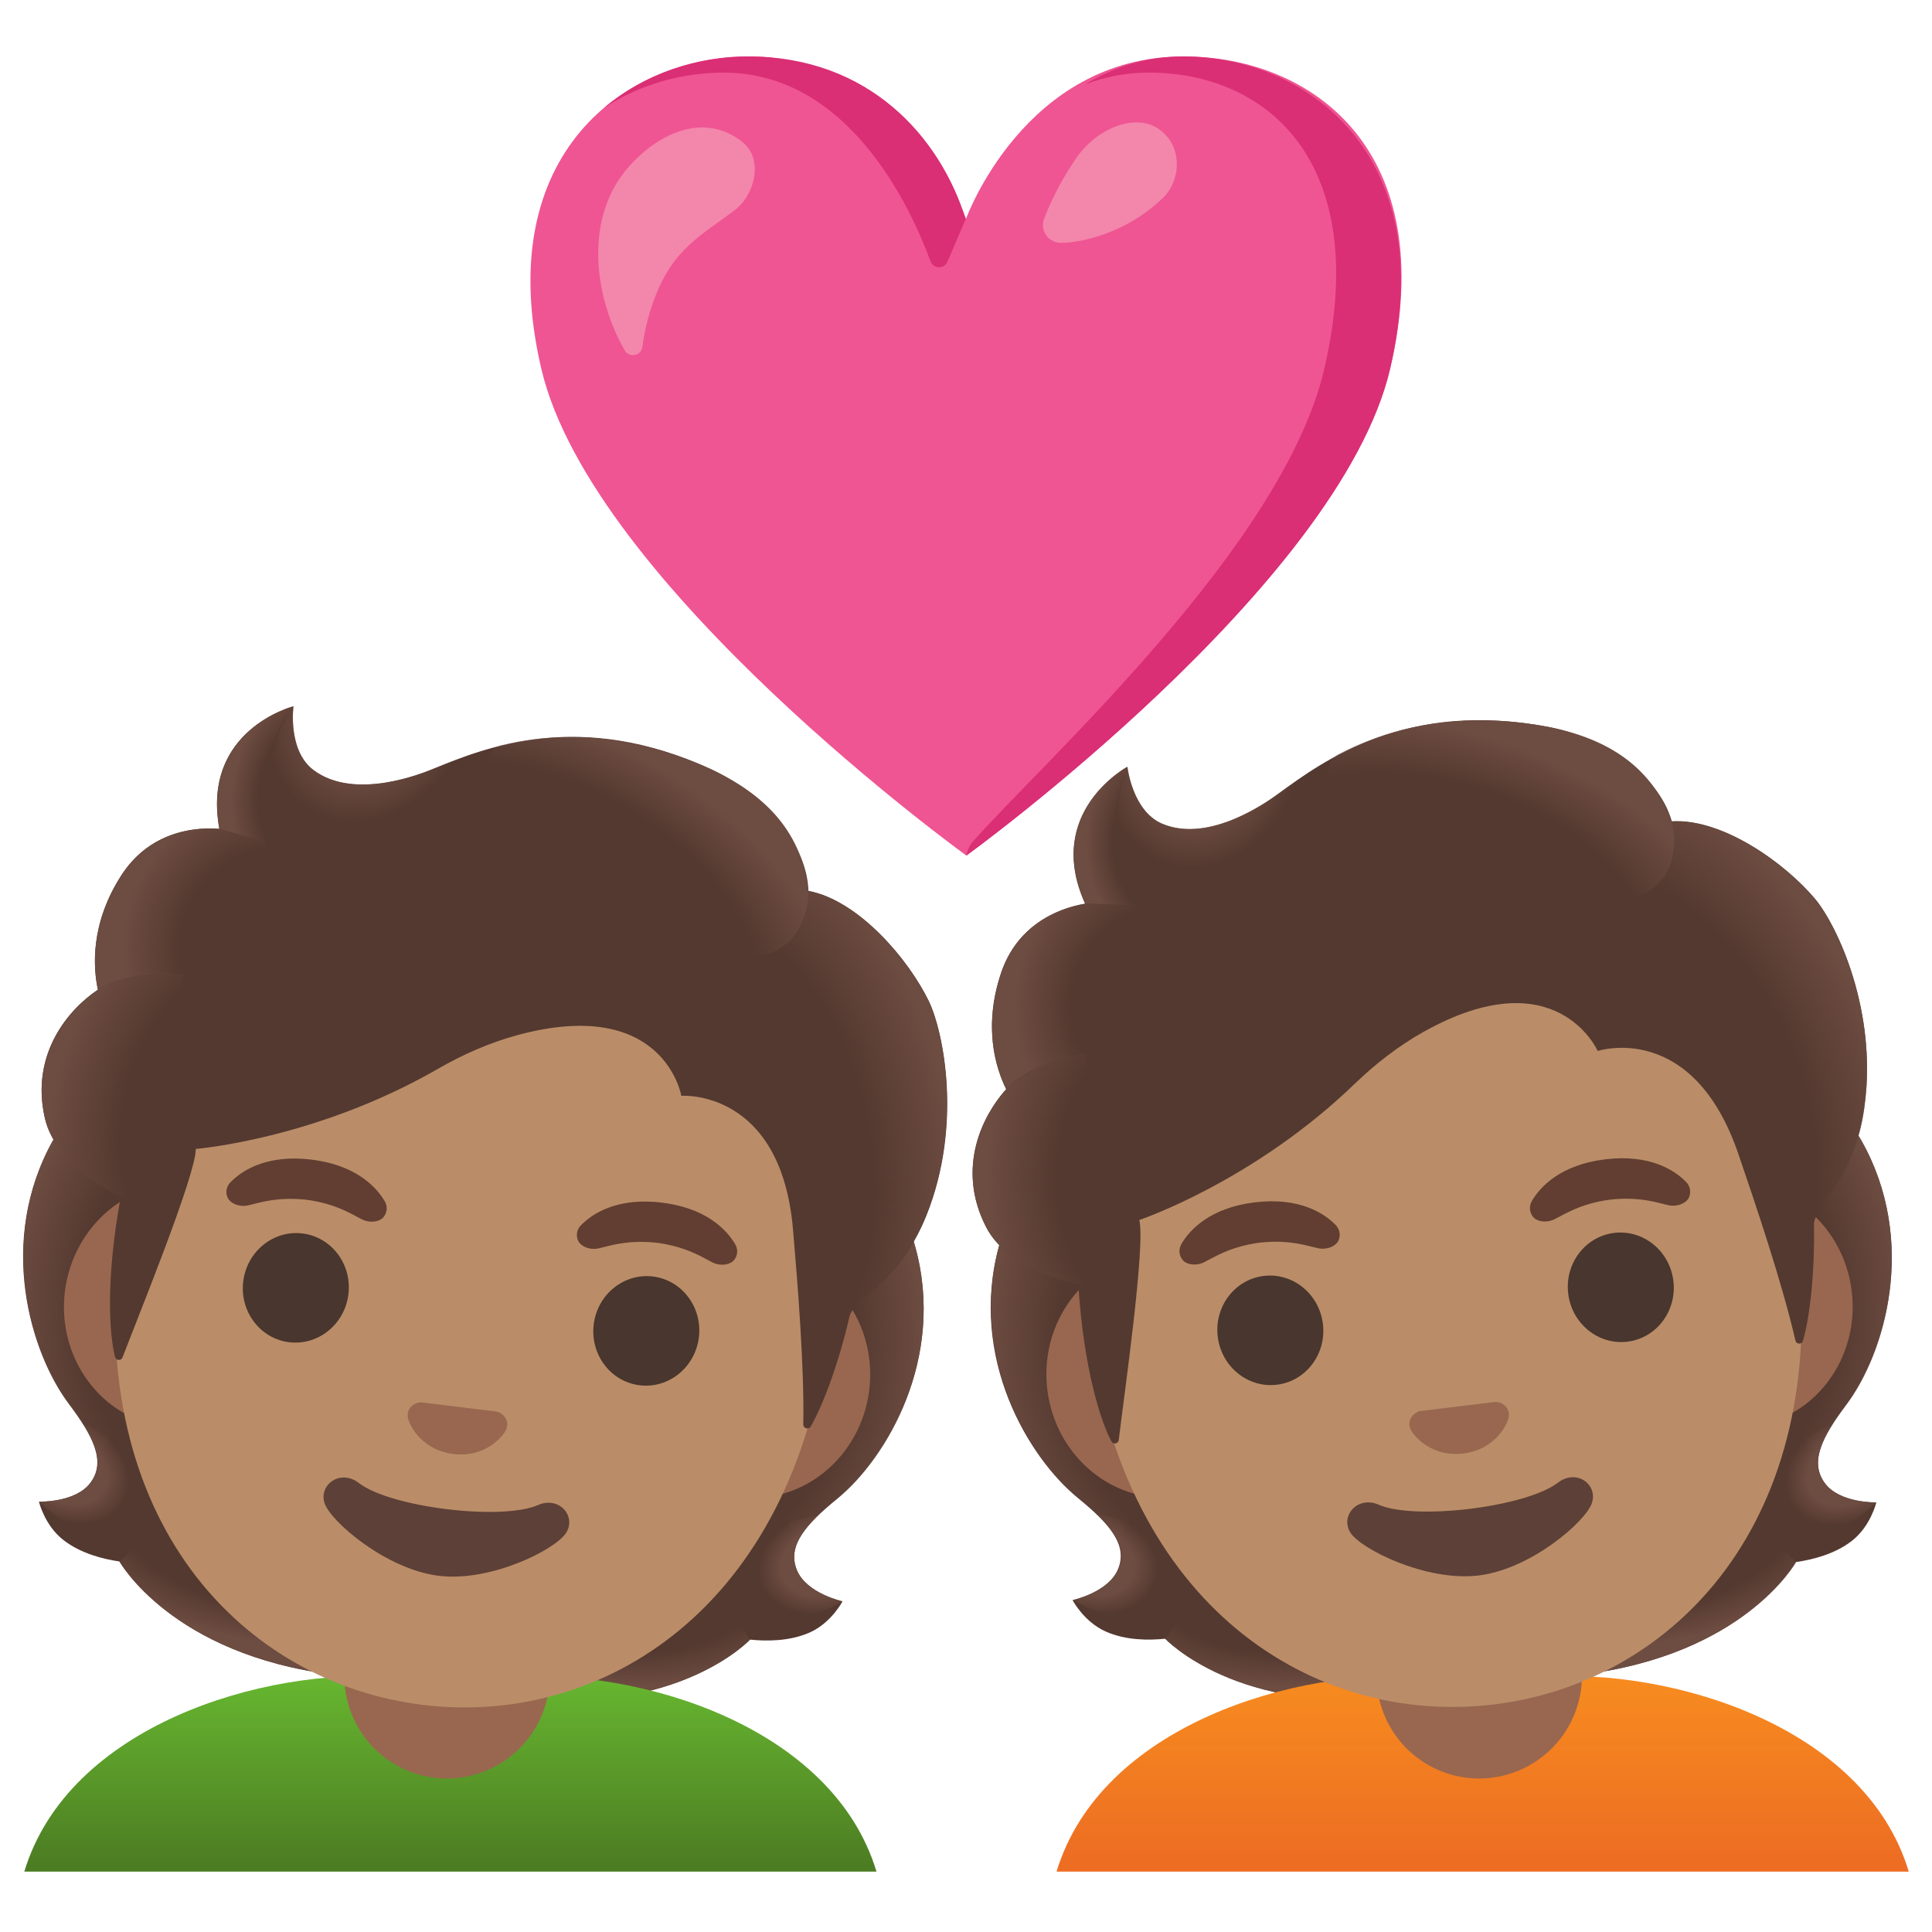 <?xml version="1.0" encoding="utf-8"?>
<!-- Generator: www.svgicons.com -->
<svg xmlns="http://www.w3.org/2000/svg" width="800" height="800" viewBox="0 0 128 128">
<path fill="#543930" d="M120.89 98.25c-1.02-1.41-.15-3.07 1.44-5.19c2.51-3.37 4.79-10.74.99-17.48c.01-.04-.73-1.17-.72-1.21l-1.21.09c-.39-.01-13.59 1.57-26.81 3.18c-13.21 1.61-26.41 3.24-26.79 3.34c0 0-1.62 1.51-1.6 1.55c-2.04 7.45 1.97 14.06 5.23 16.72c2.05 1.68 3.31 3.08 2.66 4.69c-.63 1.56-3.02 2.07-3.02 2.07s.74 1.43 2.19 2.08c1.34.6 2.88.59 3.94.48c0 0 4.82 5.15 15.6 3.84l6-.73l6-.73c10.78-1.31 14.2-7.46 14.2-7.46c1.05-.15 2.56-.51 3.71-1.41c1.24-.97 1.61-2.54 1.61-2.54s-2.43.07-3.42-1.29"/><radialGradient id="notoCoupleWithHeartMediumSkinTone0" cx="47.61" cy="33.708" r="16.097" gradientTransform="matrix(.975 -.119 -.059 -.474 63.003 123.07)" gradientUnits="userSpaceOnUse"><stop offset=".728" stop-color="#6D4C41" stop-opacity="0"/><stop offset="1" stop-color="#6D4C41"/></radialGradient><path fill="url(#notoCoupleWithHeartMediumSkinTone0)" d="m98.8 111.68l-.78-6.27l18.97-3.83l2.01 1.91s-3.42 6.15-14.2 7.46z"/><radialGradient id="notoCoupleWithHeartMediumSkinTone1" cx="31.756" cy="31.315" r="4.757" gradientTransform="matrix(-.833 .517 .387 .612 136.954 61.67)" gradientUnits="userSpaceOnUse"><stop offset=".663" stop-color="#6D4C41"/><stop offset="1" stop-color="#6D4C41" stop-opacity="0"/></radialGradient><path fill="url(#notoCoupleWithHeartMediumSkinTone1)" d="M118.61 100.75c-3.41-3.97 2.76-6.35 2.76-6.35h.01c-.94 1.5-1.29 2.75-.5 3.84c.99 1.37 3.43 1.29 3.43 1.29s-2.93 3.3-5.7 1.22"/><radialGradient id="notoCoupleWithHeartMediumSkinTone2" cx="44.085" cy="17.858" r="20.894" gradientTransform="matrix(-.192 -.954 -.803 .159 131.815 124.942)" gradientUnits="userSpaceOnUse"><stop offset=".725" stop-color="#6D4C41" stop-opacity="0"/><stop offset="1" stop-color="#6D4C41"/></radialGradient><path fill="url(#notoCoupleWithHeartMediumSkinTone2)" d="M123.33 75.57c3.7 6.53 1.58 13.97-.86 17.29c-.33.46-1.77 2.24-1.99 3.56c0 0-7.49-8.06-10.05-13.02c-.52-1-1-2.04-1.19-3.15c-.14-.83-.13-1.84.27-2.61c.49-.94 13.38-2.77 13.38-2.77c.01.02.44.7.44.7"/><radialGradient id="notoCoupleWithHeartMediumSkinTone3" cx="107.054" cy="17.858" r="20.894" gradientTransform="matrix(-.047 -.972 .818 -.038 72.967 193.666)" gradientUnits="userSpaceOnUse"><stop offset=".725" stop-color="#6D4C41" stop-opacity="0"/><stop offset="1" stop-color="#6D4C41"/></radialGradient><path fill="url(#notoCoupleWithHeartMediumSkinTone3)" d="M66.2 82.52c-1.99 7.22 1.88 13.93 5.06 16.58c.44.36 2.27 1.75 2.8 2.98c0 0 5.3-9.61 6.57-15.04c.26-1.1.47-2.22.38-3.34c-.07-.84-.32-1.82-.9-2.47c-.7-.8-1.37-.48-2.38-.36c-1.93.23-10.44.77-11.1.85c0 .01-.43.8-.43.8"/><radialGradient id="notoCoupleWithHeartMediumSkinTone4" cx="110.58" cy="33.708" r="16.097" gradientTransform="matrix(-.975 .119 -.059 -.474 197.759 106.683)" gradientUnits="userSpaceOnUse"><stop offset=".728" stop-color="#6D4C41" stop-opacity="0"/><stop offset="1" stop-color="#6D4C41"/></radialGradient><path fill="url(#notoCoupleWithHeartMediumSkinTone4)" d="m98.83 111.67l-.78-6.27l-19.34.83l-1.48 2.33s4.82 5.15 15.6 3.84z"/><radialGradient id="notoCoupleWithHeartMediumSkinTone5" cx="94.726" cy="31.315" r="4.757" gradientTransform="matrix(.934 .302 -.226 .686 -9.24 53.28)" gradientUnits="userSpaceOnUse"><stop offset=".663" stop-color="#6D4C41"/><stop offset="1" stop-color="#6D4C41" stop-opacity="0"/></radialGradient><path fill="url(#notoCoupleWithHeartMediumSkinTone5)" d="M76.93 105.82c2.34-4.66-4.23-5.5-4.23-5.5l-.01.01c1.28 1.23 1.93 2.35 1.42 3.61c-.62 1.56-3.01 2.06-3.01 2.06s3.65 2.5 5.83-.18"/><linearGradient id="notoCoupleWithHeartMediumSkinTone6" x1="98.236" x2="98.236" y1="123.518" y2="110.865" gradientUnits="userSpaceOnUse"><stop offset="0" stop-color="#ED6D23"/><stop offset="1" stop-color="#F78C1F"/></linearGradient><path fill="url(#notoCoupleWithHeartMediumSkinTone6)" d="M102 111.11h-7.52c-8.7-.66-21.57 3.25-24.48 12.89h56.46c-2.89-9.64-15.77-13.55-24.46-12.89"/><path fill="#99674F" d="M98 117.83a6.8 6.8 0 0 1-6.8-6.8v-4.54h13.61v4.54a6.816 6.816 0 0 1-6.81 6.8m16.19-39.36l-38.28 4.7c-4.13.51-7.06 4.52-6.52 8.91c.54 4.4 4.36 7.58 8.49 7.07l38.28-4.7c4.13-.51 7.06-4.52 6.52-8.91c-.54-4.4-4.36-7.58-8.49-7.07"/><path fill="#BA8D68" d="M91.67 53.24c-12.19 1.5-21.88 15.92-19.57 34.68c2.29 18.66 15.05 26.45 26.9 25c11.85-1.45 22.34-12.11 20.05-30.77c-2.31-18.75-15.2-30.4-27.38-28.91"/><path fill="#613E31" d="M88.49 81.16c-.76-.79-2.43-1.86-5.37-1.5s-4.3 1.81-4.85 2.76c-.24.42-.11.85.12 1.1c.22.23.79.39 1.38.11c.58-.28 1.69-1.04 3.68-1.3c1.99-.23 3.25.24 3.88.37c.63.13 1.15-.17 1.31-.44c.17-.3.19-.75-.15-1.1m23.22-2.85c-.76-.79-2.43-1.86-5.37-1.5s-4.3 1.81-4.85 2.76c-.24.42-.11.85.12 1.1c.22.23.79.39 1.38.11c.58-.28 1.69-1.04 3.68-1.3c1.99-.23 3.25.24 3.88.37c.63.13 1.15-.17 1.31-.44c.17-.3.19-.75-.15-1.1"/><g fill="#49362E"><ellipse cx="84.16" cy="88.14" rx="3.51" ry="3.63" transform="rotate(-7.002 84.142 88.12)"/><ellipse cx="107.38" cy="85.29" rx="3.51" ry="3.63" transform="rotate(-7.002 107.356 85.27)"/></g><path fill="#5D4037" d="M103.22 98.23c-2.09 1.61-9.46 2.52-11.88 1.46c-1.39-.61-2.56.73-1.88 1.84c.67 1.09 5.02 3.27 8.5 2.85s7.12-3.59 7.51-4.81c.4-1.25-1.05-2.27-2.25-1.34"/><path fill="#99674F" d="M99.3 92.91a.97.97 0 0 0-.23-.03l-5 .61c-.08.02-.15.05-.22.09c-.43.24-.62.74-.35 1.21c.28.47 1.44 1.75 3.45 1.51c2.01-.25 2.83-1.77 2.98-2.3c.15-.52-.15-.96-.63-1.09"/><path fill="#543930" d="M120.27 59.57c-1.98-2.37-6.13-5.36-9.51-5.16c-.93-3.23-4.72-5.59-8.19-6.25c-9.39-1.79-14.88 2.23-17.83 4.39c-.61.45-4.56 3.38-7.74 2.03c-1.99-.85-2.31-3.78-2.31-3.78s-5.55 3-2.8 9.07c-1.99.34-4.51 1.53-5.56 4.57c-1.24 3.63-.31 6.41.33 7.72c-1.54 1.71-3.33 5.16-1.35 9.1c1.49 2.97 6.13 3.84 6.13 3.84c.36 5.63 1.49 9.07 2.19 10.39c.12.23.46.17.49-.09c.34-2.85 1.79-12.92 1.36-14.57c0 0 7.56-2.54 14.29-9.04c1.37-1.32 2.88-2.49 4.53-3.42c8.83-4.94 11.55 1.26 11.55 1.26s6.28-2.07 9.32 6.82c1.14 3.33 2.91 8.57 3.78 12.36c.06.27.43.28.5.02c.47-1.6.79-4.61.73-7.72c-.02-1.1 2.66-2.89 3.33-7.69c.92-6.42-1.81-12.13-3.24-13.85"/><radialGradient id="notoCoupleWithHeartMediumSkinTone7" cx="130" cy="10.381" r="25.072" gradientTransform="matrix(.412 .907 -.658 .313 59.969 -47.15)" gradientUnits="userSpaceOnUse"><stop offset=".699" stop-color="#6D4C41" stop-opacity="0"/><stop offset="1" stop-color="#6D4C41"/></radialGradient><path fill="url(#notoCoupleWithHeartMediumSkinTone7)" d="M120.18 81.13c-.02-1.1 2.66-2.89 3.33-7.69c.07-.51.12-1.03.16-1.55c.32-5.78-2.1-10.74-3.41-12.31c-1.83-2.19-5.51-4.9-8.73-5.15c-.28 0-.55 0-.8.01c0 0 .4 1.47-.05 2.74c-.58 1.65-2.1 2.21-2.1 2.21c9.2 7.34 9.45 14.41 11.6 21.74"/><radialGradient id="notoCoupleWithHeartMediumSkinTone8" cx="105.557" cy="-16.957" r="6.574" gradientTransform="matrix(.912 .362 -.419 1.105 -23.662 30.41)" gradientUnits="userSpaceOnUse"><stop offset=".58" stop-color="#6D4C41"/><stop offset="1" stop-color="#6D4C41" stop-opacity="0"/></radialGradient><path fill="url(#notoCoupleWithHeartMediumSkinTone8)" d="M86.59 51.24c-.7.46-1.32.91-1.85 1.3c-.61.45-4.56 3.38-7.74 2.03c-1.95-.83-2.29-3.67-2.3-3.77c-.71 1.2-2.31 9.35 5.18 8.94c3.23-.18 4.86-3.28 5.74-5.85c.32-.92.83-2.28.97-2.65"/><radialGradient id="notoCoupleWithHeartMediumSkinTone9" cx="109.313" cy="29.081" r="20.208" gradientTransform="matrix(-.958 -.277 .149 -.551 195.744 106.228)" gradientUnits="userSpaceOnUse"><stop offset=".699" stop-color="#6D4C41" stop-opacity="0"/><stop offset="1" stop-color="#6D4C41"/></radialGradient><path fill="url(#notoCoupleWithHeartMediumSkinTone9)" d="M101.6 47.99c5.17.76 7.92 3.05 9.15 6.42c.36.99 1.79 10.47-17.27 1.89c-7.09-3.19-5.59-5.94-4.85-6.32c2.89-1.49 7.18-2.83 12.97-1.99"/><radialGradient id="notoCoupleWithHeartMediumSkinTonea" cx="102.918" cy="-10.959" r="6.034" gradientTransform="matrix(.971 -.122 .146 1.214 -20.456 81.964)" gradientUnits="userSpaceOnUse"><stop offset=".702" stop-color="#6D4C41" stop-opacity="0"/><stop offset="1" stop-color="#6D4C41"/></radialGradient><path fill="url(#notoCoupleWithHeartMediumSkinTonea)" d="M74.68 50.81c-.01.01-.02.01-.04.02c-.6.35-5.32 3.34-2.74 9.03l5.42.21c-5.29-4.29-2.62-9.28-2.62-9.28z"/><radialGradient id="notoCoupleWithHeartMediumSkinToneb" cx="102.088" cy="-.309" r="11.316" gradientTransform="matrix(-.969 -.14 .128 -.927 177.246 80.815)" gradientUnits="userSpaceOnUse"><stop offset=".66" stop-color="#6D4C41" stop-opacity="0"/><stop offset="1" stop-color="#6D4C41"/></radialGradient><path fill="url(#notoCoupleWithHeartMediumSkinToneb)" d="m75.24 60l-3.35-.13c-.13.02-.56.11-.8.18c-1.82.5-3.88 1.75-4.76 4.4c-.95 2.85-.63 5.16-.1 6.66c.16.51.44 1.06.44 1.06s1.44-1.78 5.3-2.37z"/><radialGradient id="notoCoupleWithHeartMediumSkinTonec" cx="99.403" cy="10.618" r="11.881" gradientTransform="matrix(.978 .015 -.02 1.405 -19.984 61.594)" gradientUnits="userSpaceOnUse"><stop offset=".598" stop-color="#6D4C41" stop-opacity="0"/><stop offset="1" stop-color="#6D4C41"/></radialGradient><path fill="url(#notoCoupleWithHeartMediumSkinTonec)" d="M66.53 72.32c-1.44 1.67-3.23 5.22-1.13 9.08c1.58 2.91 6.06 3.7 6.06 3.7c0 .01.9.17 1.34.11l-.83-15.41c-2.07.26-3.98 1.14-5.15 2.22c.01.02-.3.28-.29.3"/><path fill="#543930" d="M52.79 104.01c-.65-1.61.6-3.01 2.65-4.69c3.25-2.66 7.25-9.26 5.19-16.72c.02-.04-.42-1.31-.4-1.34l-1.2-.21c-.38-.1-13.57-1.77-26.78-3.4C19.04 76 5.84 74.39 5.45 74.4c0 0-1.94 1.07-1.92 1.12c-3.78 6.74-1.49 14.12 1.03 17.49c1.59 2.12 2.47 3.79 1.45 5.2c-.99 1.37-3.43 1.28-3.43 1.28s.37 1.57 1.62 2.54c1.15.9 2.66 1.27 3.71 1.42c0 0 3.44 6.16 14.21 7.5l6 .74l6 .75c10.77 1.34 15.58-3.81 15.58-3.81c1.06.11 2.6.12 3.94-.47c1.44-.64 2.18-2.07 2.18-2.07s-2.4-.52-3.03-2.08"/><radialGradient id="notoCoupleWithHeartMediumSkinToned" cx="151.397" cy="171.171" r="16.097" gradientTransform="matrix(.975 .121 .058 -.475 -118.518 166.78)" gradientUnits="userSpaceOnUse"><stop offset=".728" stop-color="#6D4C41" stop-opacity="0"/><stop offset="1" stop-color="#6D4C41"/></radialGradient><path fill="url(#notoCoupleWithHeartMediumSkinToned)" d="m28.1 111.69l.76-6.27l19.33.87l1.48 2.34s-4.81 5.14-15.58 3.81z"/><radialGradient id="notoCoupleWithHeartMediumSkinTonee" cx="135.544" cy="168.778" r="4.757" gradientTransform="matrix(-.933 .3 .228 .687 142.762 -53.2)" gradientUnits="userSpaceOnUse"><stop offset=".663" stop-color="#6D4C41"/><stop offset="1" stop-color="#6D4C41" stop-opacity="0"/></radialGradient><path fill="url(#notoCoupleWithHeartMediumSkinTonee)" d="M49.97 105.89c-2.35-4.67 4.22-5.49 4.22-5.49l.01.01c-1.27 1.23-1.92 2.35-1.41 3.6c.63 1.57 3.02 2.08 3.02 2.08s-3.65 2.48-5.84-.2"/><radialGradient id="notoCoupleWithHeartMediumSkinTonef" cx="147.872" cy="155.321" r="20.894" gradientTransform="matrix(.044 -.973 -.818 -.04 164.73 239.039)" gradientUnits="userSpaceOnUse"><stop offset=".725" stop-color="#6D4C41" stop-opacity="0"/><stop offset="1" stop-color="#6D4C41"/></radialGradient><path fill="url(#notoCoupleWithHeartMediumSkinTonef)" d="M60.64 82.6c2.01 7.23-1.85 13.94-5.02 16.57c-.44.36-2.26 1.75-2.79 2.97c0 0-5.32-9.63-6.6-15.06c-.26-1.1-.48-2.22-.39-3.34c.07-.84.32-1.82.89-2.47c.7-.8 13.65.55 13.65.55c.01.01.26.78.26.78"/><radialGradient id="notoCoupleWithHeartMediumSkinToneg" cx="3.267" cy="155.321" r="20.894" gradientTransform="matrix(.19 -.955 .803 .161 -107.483 63.864)" gradientUnits="userSpaceOnUse"><stop offset=".725" stop-color="#6D4C41" stop-opacity="0"/><stop offset="1" stop-color="#6D4C41"/></radialGradient><path fill="url(#notoCoupleWithHeartMediumSkinToneg)" d="M3.53 75.52c-3.68 6.52-1.55 13.97.9 17.31c.34.46 1.77 2.25 1.99 3.57c0 0 7.47-8.04 10.01-13c.51-1 1-2.04 1.18-3.15c.14-.83.13-1.84-.27-2.61c-.49-.95-1.21-.8-2.23-.92c-1.93-.24-10.32-1.78-10.98-1.86z"/><radialGradient id="notoCoupleWithHeartMediumSkinToneh" cx="6.792" cy="171.171" r="16.097" gradientTransform="matrix(-.975 -.121 .058 -.475 16.198 183.482)" gradientUnits="userSpaceOnUse"><stop offset=".728" stop-color="#6D4C41" stop-opacity="0"/><stop offset="1" stop-color="#6D4C41"/></radialGradient><path fill="url(#notoCoupleWithHeartMediumSkinToneh)" d="m28.13 111.7l.76-6.27l-18.97-3.88l-2 1.91s3.44 6.16 14.21 7.5z"/><radialGradient id="notoCoupleWithHeartMediumSkinTonei" cx="-9.061" cy="168.778" r="4.757" gradientTransform="matrix(.833 .519 -.386 .611 76.892 -1.26)" gradientUnits="userSpaceOnUse"><stop offset=".663" stop-color="#6D4C41"/><stop offset="1" stop-color="#6D4C41" stop-opacity="0"/></radialGradient><path fill="url(#notoCoupleWithHeartMediumSkinTonei)" d="M8.3 100.72c3.4-3.96-2.77-6.36-2.77-6.36h-.01c.94 1.5 1.3 2.75.51 3.84c-.99 1.37-3.43 1.28-3.43 1.28s2.94 3.31 5.7 1.24"/><path fill="#99674F" d="m51.07 83.19l-38.28-4.7c-4.13-.51-7.95 2.68-8.49 7.07s2.4 8.41 6.52 8.91l38.28 4.7c4.13.51 7.95-2.68 8.49-7.07c.54-4.39-2.39-8.4-6.52-8.91"/><linearGradient id="notoCoupleWithHeartMediumSkinTonej" x1="1211.798" x2="1211.798" y1="123.518" y2="110.865" gradientTransform="matrix(-1 0 0 1 1241.643 0)" gradientUnits="userSpaceOnUse"><stop offset="0" stop-color="#4D7D23"/><stop offset="1" stop-color="#67B730"/></linearGradient><path fill="url(#notoCoupleWithHeartMediumSkinTonej)" d="M26.08 111.11h7.52c8.69-.66 21.56 3.24 24.47 12.89H1.61c2.91-9.64 15.78-13.55 24.47-12.89"/><path fill="#99674F" d="M29.61 117.83a6.8 6.8 0 0 1-6.8-6.8v-4.54h13.61v4.54a6.816 6.816 0 0 1-6.81 6.8"/><path fill="#BA8D68" d="M35.32 53.27c-12.19-1.5-25.08 10.15-27.38 28.91c-2.29 18.66 8.21 29.31 20.05 30.77s24.61-6.34 26.9-25c2.31-18.76-7.38-33.18-19.57-34.68"/><path fill="#613E31" d="M25.49 79.59c-.55-.95-1.91-2.4-4.85-2.76s-4.61.71-5.37 1.5a.9.9 0 0 0-.15 1.09c.16.27.68.57 1.31.44c.63-.13 1.89-.6 3.88-.37c1.99.26 3.1 1.02 3.68 1.3c.58.28 1.16.12 1.38-.11a.91.91 0 0 0 .12-1.09m23.22 2.85c-.55-.95-1.91-2.4-4.85-2.76s-4.61.71-5.37 1.5a.9.9 0 0 0-.15 1.09c.16.27.68.57 1.31.44c.63-.13 1.89-.6 3.88-.37c1.99.26 3.1 1.02 3.68 1.3c.58.28 1.16.12 1.38-.11c.23-.23.36-.67.12-1.09"/><g fill="#49362E"><ellipse cx="19.6" cy="85.32" rx="3.63" ry="3.51" transform="rotate(-82.998 19.601 85.322)"/><ellipse cx="42.82" cy="88.17" rx="3.63" ry="3.51" transform="rotate(-82.998 42.822 88.173)"/></g><path fill="#5D4037" d="M35.65 99.71c-2.41 1.06-9.79.16-11.88-1.46c-1.2-.93-2.66.09-2.27 1.33c.39 1.22 4.08 4.39 7.56 4.82s7.78-1.76 8.45-2.85c.69-1.11-.47-2.44-1.86-1.84"/><path fill="#99674F" d="M33.13 93.61a1.02 1.02 0 0 0-.22-.09l-5-.61c-.08 0-.16.01-.23.03c-.48.13-.78.57-.63 1.09c.15.53.97 2.05 2.98 2.3s3.17-1.03 3.45-1.51c.27-.47.08-.97-.35-1.21"/><path fill="#543930" d="M61.54 66.33c-1.35-2.78-4.65-6.68-7.98-7.31c-.12-3.36-3.23-6.56-6.44-8.05c-8.68-4.01-14.97-1.44-18.36-.06c-.7.29-5.25 2.18-8 .1c-1.72-1.3-1.32-4.22-1.32-4.22s-6.11 1.57-4.91 8.12c-2.01-.16-4.75.39-6.5 3.09c-2.08 3.22-1.85 6.15-1.55 7.57c-1.91 1.28-4.48 4.2-3.51 8.51C3.71 77.33 8 79.29 8 79.29c-1.02 5.55-.75 9.16-.38 10.61c.06.25.41.27.5.03c1.02-2.69 4.87-12.1 4.85-13.81c0 0 7.95-.64 16.05-5.31c1.65-.95 3.4-1.72 5.22-2.22c9.76-2.66 10.9 4.01 10.9 4.01s6.6-.49 7.4 8.87c.3 3.51.75 9.02.68 12.9c0 .27.35.37.49.14c.84-1.44 1.88-4.28 2.58-7.32c.25-1.07 3.28-2.16 5.09-6.66c2.4-5.99 1.13-12.19.16-14.2"/><radialGradient id="notoCoupleWithHeartMediumSkinTonek" cx="26.305" cy="143.826" r="25.072" gradientTransform="matrix(.18 .98 -.714 .144 142.877 30.558)" gradientUnits="userSpaceOnUse"><stop offset=".699" stop-color="#6D4C41" stop-opacity="0"/><stop offset="1" stop-color="#6D4C41"/></radialGradient><path fill="url(#notoCoupleWithHeartMediumSkinTonek)" d="M56.24 87.23c.25-1.07 3.28-2.16 5.09-6.66c.19-.48.37-.97.53-1.46c1.71-5.53.56-10.93-.33-12.77c-1.24-2.57-4.16-6.09-7.22-7.11c-.27-.07-.53-.13-.78-.18c0 0 .04 1.52-.71 2.65c-.96 1.46-2.57 1.64-2.57 1.64c7.14 9.33 5.68 16.26 5.99 23.89"/><radialGradient id="notoCoupleWithHeartMediumSkinTonel" cx="1.863" cy="116.488" r="6.574" gradientTransform="matrix(.797 .572 -.674 .971 101.626 -67.112)" gradientUnits="userSpaceOnUse"><stop offset=".58" stop-color="#6D4C41"/><stop offset="1" stop-color="#6D4C41" stop-opacity="0"/></radialGradient><path fill="url(#notoCoupleWithHeartMediumSkinTonel)" d="M30.88 50.1c-.8.28-1.5.57-2.11.82c-.7.29-5.25 2.18-8 .1c-1.69-1.28-1.34-4.11-1.32-4.21c-.98.99-4.5 8.51 2.87 9.93c3.18.61 5.51-2.01 6.99-4.29c.52-.83 1.35-2.03 1.57-2.35"/><radialGradient id="notoCoupleWithHeartMediumSkinTonem" cx="289.679" cy="67.953" r="20.208" gradientTransform="matrix(-.862 -.501 .278 -.499 268.177 239.534)" gradientUnits="userSpaceOnUse"><stop offset=".699" stop-color="#6D4C41" stop-opacity="0"/><stop offset="1" stop-color="#6D4C41"/></radialGradient><path fill="url(#notoCoupleWithHeartMediumSkinTonem)" d="M46.23 50.58c4.83 1.98 6.94 4.88 7.32 8.45c.11 1.05-.8 10.59-17.21-2.35c-6.11-4.81-3.99-7.11-3.18-7.3c3.16-.76 7.66-1.02 13.07 1.2"/><radialGradient id="notoCoupleWithHeartMediumSkinTonen" cx="-.777" cy="122.486" r="6.034" gradientTransform="matrix(.972 .117 -.152 1.213 40.638 -95.81)" gradientUnits="userSpaceOnUse"><stop offset=".702" stop-color="#6D4C41" stop-opacity="0"/><stop offset="1" stop-color="#6D4C41"/></radialGradient><path fill="url(#notoCoupleWithHeartMediumSkinTonen)" d="M19.42 46.8c-.01 0-.02.01-.04.01c-.67.2-5.97 1.96-4.84 8.1l5.21 1.51c-4.1-5.44-.3-9.63-.3-9.63s-.02.01-.03.01"/><radialGradient id="notoCoupleWithHeartMediumSkinToneo" cx="-1.607" cy="133.136" r="11.316" gradientTransform="matrix(-.906 -.37 .349 -.868 -28.775 178.153)" gradientUnits="userSpaceOnUse"><stop offset=".66" stop-color="#6D4C41" stop-opacity="0"/><stop offset="1" stop-color="#6D4C41"/></radialGradient><path fill="url(#notoCoupleWithHeartMediumSkinToneo)" d="m17.75 55.85l-3.22-.94c-.13-.02-.57-.03-.81-.02c-1.88.04-4.19.76-5.68 3.12c-1.61 2.54-1.86 4.86-1.71 6.44c.03.53.17 1.14.17 1.14s1.83-1.38 5.71-1.02z"/><radialGradient id="notoCoupleWithHeartMediumSkinTonep" cx="-4.291" cy="144.063" r="11.881" gradientTransform="matrix(.946 .251 -.359 1.359 70.96 -120.92)" gradientUnits="userSpaceOnUse"><stop offset=".598" stop-color="#6D4C41" stop-opacity="0"/><stop offset="1" stop-color="#6D4C41"/></radialGradient><path fill="url(#notoCoupleWithHeartMediumSkinTonep)" d="M6.32 65.7c-1.8 1.27-4.4 4.28-3.3 8.54C3.85 77.45 8 79.29 8 79.29c0 .01.83.38 1.27.43l2.93-15.16c-2.07-.25-4.14.15-5.54.91c.01.03-.35.21-.34.23"/><path fill="#EF5592" d="M78.41 3.74C67.87 3.74 64 14.5 64 14.5S60.18 3.74 49.57 3.74c-7.97 0-17.07 6.32-13.71 20.68c3.36 14.36 28.16 32.26 28.16 32.26s24.72-17.9 28.08-32.26c3.36-14.36-5.08-20.68-13.69-20.68"/><path fill="#DA2E75" d="M47.94 4.81c8.27 0 12.38 8.89 13.71 12.5c.19.51.91.53 1.12.03l1.21-2.83c-1.71-5.45-6.4-10.77-14.41-10.77c-3.32 0-6.82 1.1-9.55 3.41c2.4-1.59 5.23-2.34 7.92-2.34m30.47-1.07c-2.55 0-4.7.74-6.51 1.85c1.27-.49 2.68-.78 4.23-.78c7.8 0 14.77 5.91 11.62 19.58c-2.7 11.73-18.5 25.96-23.32 31.39c-.31.35-.41.91-.41.91s24.72-17.9 28.08-32.26c3.36-14.37-5.72-20.69-13.69-20.69"/><path fill="#F386AB" d="M41.4 11.36c1.8-2.25 5.03-4.11 7.76-1.97c1.48 1.16.83 3.54-.49 4.54c-1.93 1.46-3.6 2.34-4.77 4.63c-.7 1.38-1.13 2.88-1.34 4.42c-.08.61-.88.75-1.18.22c-2.04-3.6-2.61-8.55.02-11.84m28.91 4.73c-.85 0-1.44-.82-1.13-1.61a19.31 19.31 0 0 1 2.2-4.11c1.32-1.85 3.82-2.92 5.41-1.81c1.63 1.15 1.42 3.43.27 4.54c-2.45 2.39-5.53 2.99-6.75 2.99"/>
</svg>